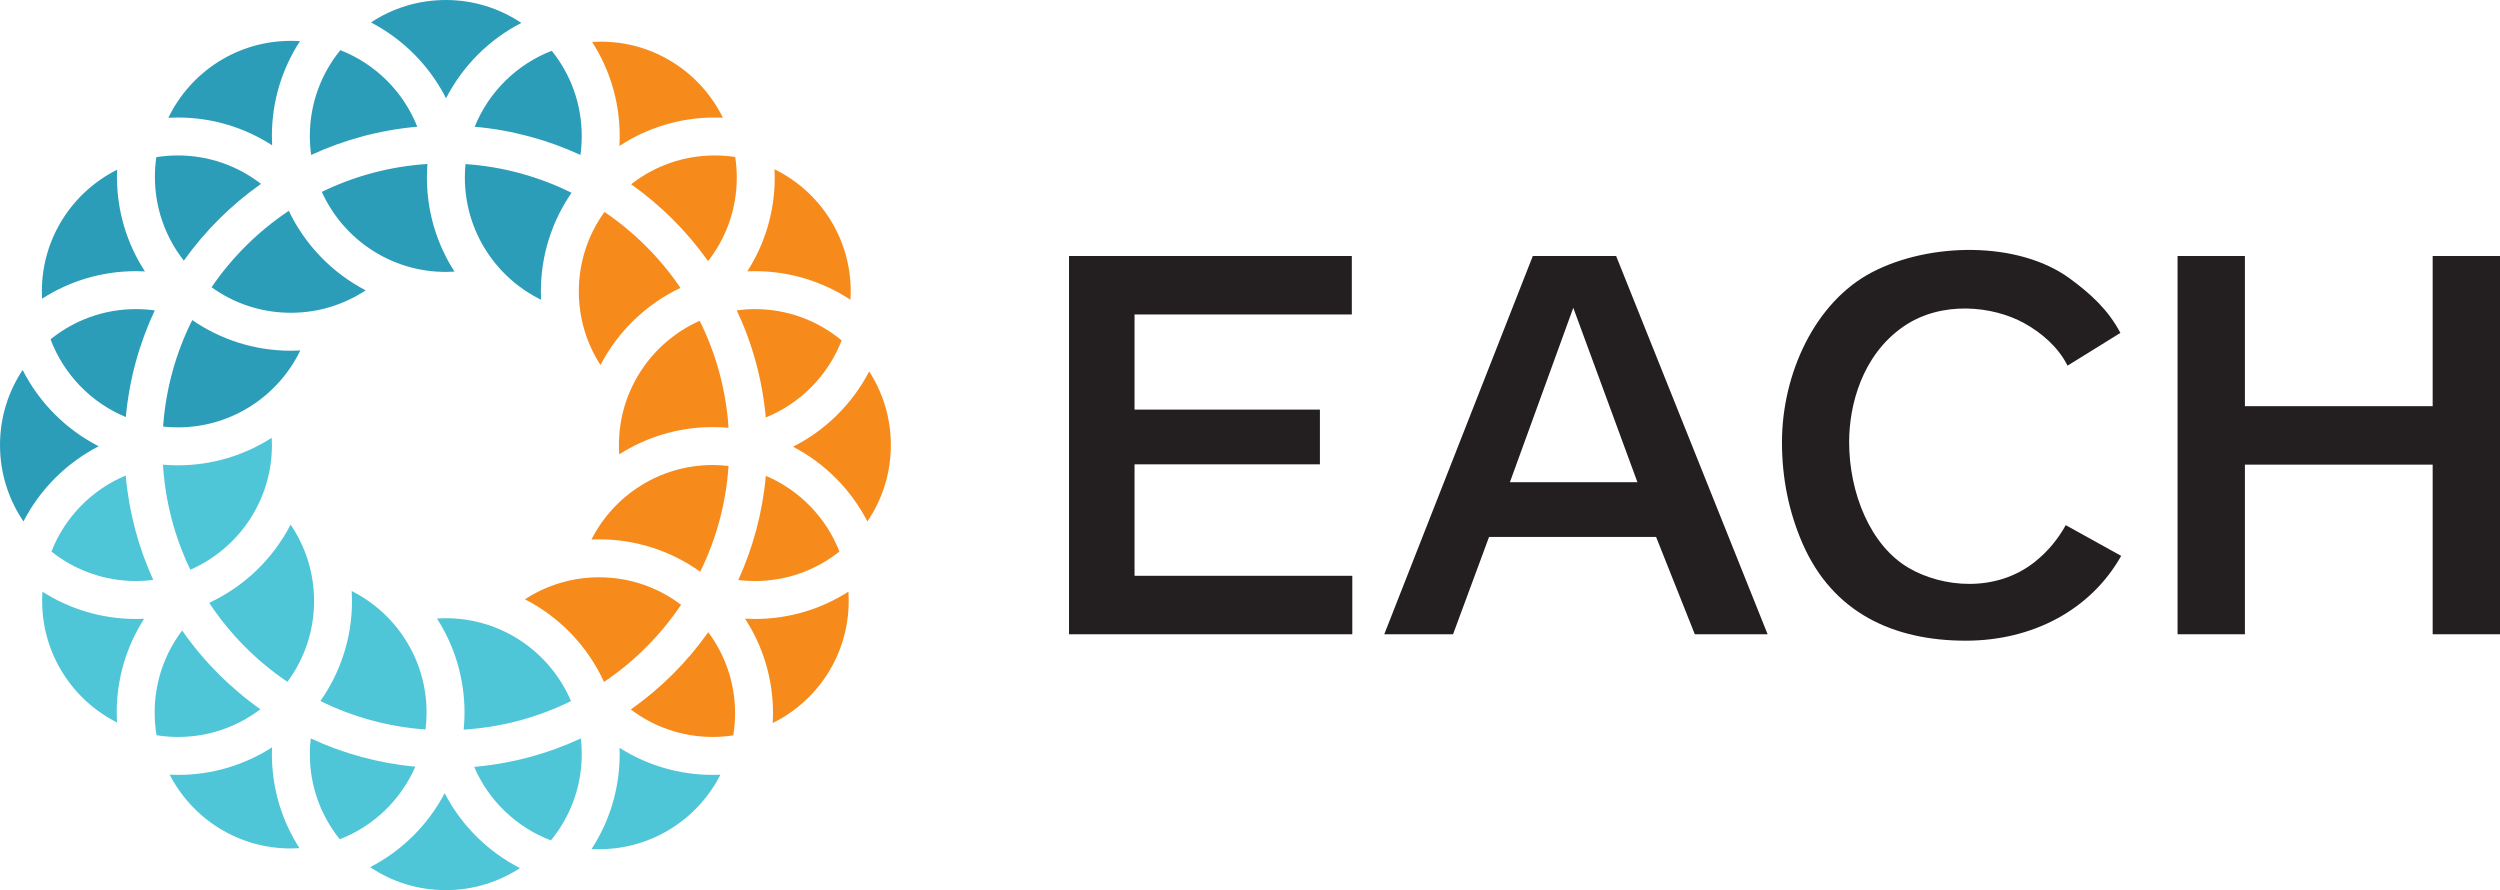 <?xml version="1.0" encoding="UTF-8" standalone="no"?>
<!-- Created with Inkscape (http://www.inkscape.org/) -->

<svg
   version="1.1"
   id="svg1"
   width="1000"
   height="356.055"
   viewBox="0 0 1000 356.055"
   sodipodi:docname="logo.svg"
   xml:space="preserve"
   inkscape:version="1.4.2 (ebf0e940d0, 2025-05-08)"
   inkscape:export-filename="logo.png"
   inkscape:export-xdpi="96"
   inkscape:export-ydpi="96"
   xmlns:inkscape="http://www.inkscape.org/namespaces/inkscape"
   xmlns:sodipodi="http://sodipodi.sourceforge.net/DTD/sodipodi-0.dtd"
   xmlns="http://www.w3.org/2000/svg"
   xmlns:svg="http://www.w3.org/2000/svg"><defs
     id="defs1" /><sodipodi:namedview
     id="namedview1"
     pagecolor="#ffffff"
     bordercolor="#000000"
     borderopacity="0.25"
     inkscape:showpageshadow="2"
     inkscape:pageopacity="0.0"
     inkscape:pagecheckerboard="0"
     inkscape:deskcolor="#d1d1d1"
     inkscape:zoom="0.33993424"
     inkscape:cx="229.45615"
     inkscape:cy="151.49989"
     inkscape:window-width="1920"
     inkscape:window-height="1011"
     inkscape:window-x="0"
     inkscape:window-y="0"
     inkscape:window-maximized="1"
     inkscape:current-layer="layer2"><inkscape:page
       x="0"
       y="0"
       id="page1"
       width="1000"
       height="356.055"
       margin="0"
       bleed="0" /></sodipodi:namedview><g
     inkscape:groupmode="layer"
     id="layer2"
     inkscape:label="Name"
     transform="translate(28.323)"><path
       id="path1"
       d="M 842.7,253.705 V 102.404 h 26.937 v 60.071 H 944.741 v -60.071 h 26.937 V 253.705 H 944.741 v -67.852 h -75.103 v 67.852 h -26.937"
       style="fill:#231f20;fill-opacity:1;fill-rule:nonzero;stroke:none;stroke-width:0.16" /><path
       id="path2"
       d="m 820.153,222.351 c -12.186,21.622 -35.47,33.925 -62.174,33.925 -29.047,0 -53.208,-11.264 -65.246,-38.785 -5.5,-12.611 -8.271,-26.137 -8.271,-40.58 0,-27.486 13.23,-56.069 35.92,-67.954 23.123,-12.112 58.581,-12.629 79.187,2.43 8.243,6.023 15.475,12.607 20.26,21.779 l -21.134,13.093 c -3.653,-7.283 -10.196,-13.062 -17.435,-17.043 -12.446,-6.846 -32.99,-9.103 -48.204,1.4 -16.564,11.436 -21.727,31.453 -21.727,46.188 0,20.366 8.47,41.439 23.898,50.408 13.338,7.754 34.805,10.026 50.511,-2.572 5.205,-4.174 9.212,-9.123 12.226,-14.585 l 22.189,12.297"
       style="fill:#231f20;fill-opacity:1;fill-rule:nonzero;stroke:none;stroke-width:0.16" /><path
       id="path3"
       d="m 575.639,192.884 h 51.01 l -25.657,-69.765 z m -50.259,60.821 59.42,-151.301 h 33.331 l 60.596,151.301 h -29.125 l -15.492,-38.933 h -66.809 l -14.4,38.933 h -27.521"
       style="fill:#231f20;fill-opacity:1;fill-rule:nonzero;stroke:none;stroke-width:0.16" /><path
       id="path4"
       d="M 399.287,253.705 V 102.404 h 113.117 v 23.378 h -86.906 v 38.047 h 74.143 v 21.893 h -74.143 v 44.604 h 87.099 v 23.379 H 399.287"
       style="fill:#231f20;fill-opacity:1;fill-rule:nonzero;stroke:none;stroke-width:0.16" /></g><g
     inkscape:groupmode="layer"
     id="layer3"
     inkscape:label="Symbol"><path
       id="path5"
       d="m 239.647,230.916 c 12.315,0 23.672,4.099 32.788,10.999 -8.189,12.168 -18.67,22.665 -30.831,30.862 -6.519,-14.256 -17.712,-25.931 -31.623,-33.057 8.534,-5.566 18.721,-8.804 29.666,-8.804 z m 43.66,21.957 c 6.737,9.056 10.727,20.277 10.727,32.427 0,3.018 -0.252,5.978 -0.725,8.863 -2.68,0.406 -5.422,0.619 -8.215,0.619 -12.302,0 -23.649,-4.09 -32.762,-10.981 12.003,-8.468 22.489,-18.939 30.975,-30.927 z m 1.787,-66.862 c 2.14,0 4.248,0.128 6.322,0.369 -1.009,15.11 -4.981,29.408 -11.335,42.321 -11.394,-8.157 -25.354,-12.96 -40.433,-12.96 -1.03,0 -2.053,0.026 -3.072,0.071 8.978,-17.682 27.334,-29.801 48.517,-29.801 z m 54.258,50.671 c 0.083,1.227 0.128,2.466 0.128,3.713 0,21.416 -12.388,39.94 -30.385,48.809 0.071,-1.293 0.112,-2.593 0.112,-3.904 0,-13.949 -4.111,-26.939 -11.185,-37.828 1.304,0.073 2.613,0.114 3.935,0.114 13.765,0 26.594,-4.003 37.394,-10.905 z M 306.328,190.317 c 13.441,5.707 24.113,16.666 29.44,30.301 -9.284,7.381 -21.031,11.794 -33.811,11.794 -2.251,0 -4.467,-0.14 -6.647,-0.407 5.884,-12.896 9.698,-26.933 11.018,-41.689 z m 41.347,-41.75 c 5.483,8.49 8.667,18.604 8.667,29.461 0,11.32 -3.463,21.833 -9.384,30.54 -6.585,-12.768 -17.008,-23.238 -29.741,-29.88 13.043,-6.59 23.729,-17.161 30.458,-30.12 z m -45.718,-24.924 c 13.189,0 25.28,4.697 34.696,12.509 -5.411,14 -16.448,25.2 -30.338,30.831 -1.376,-15.204 -5.401,-29.642 -11.61,-42.855 2.372,-0.316 4.793,-0.484 7.252,-0.484 z m -10.536,47.481 c -2.084,-0.189 -4.191,-0.287 -6.325,-0.287 -13.765,0 -26.594,3.999 -37.394,10.9 -0.082,-1.226 -0.128,-2.462 -0.128,-3.709 0,-22.169 13.271,-41.241 32.3,-49.709 6.487,13.043 10.536,27.508 11.548,42.805 z M 309.804,67.702 c 18.054,8.848 30.489,27.406 30.489,48.861 0,1.128 -0.038,2.243 -0.106,3.353 -10.972,-7.233 -24.108,-11.447 -38.229,-11.447 -1.017,0 -2.028,0.021 -3.033,0.064 6.938,-10.82 10.962,-23.684 10.962,-37.488 0,-1.121 -0.032,-2.234 -0.083,-3.343 z m -23.896,-5.523 c 2.78,0 5.512,0.209 8.179,0.613 0.411,2.69 0.624,5.446 0.624,8.251 0,12.599 -4.285,24.194 -11.477,33.415 -8.447,-11.912 -18.874,-22.322 -30.797,-30.757 9.23,-7.217 20.85,-11.522 33.471,-11.522 z M 240.326,16.66 c 21.432,0 39.969,12.404 48.83,30.423 -1.076,-0.05 -2.159,-0.079 -3.247,-0.079 -14.089,0 -27.199,4.191 -38.155,11.394 0.075,-1.328 0.12,-2.664 0.12,-4.013 0,-13.856 -4.054,-26.769 -11.039,-37.614 1.155,-0.072 2.318,-0.111 3.49,-0.111 z m 31.859,98.491 c -13.739,6.517 -25.001,17.404 -31.994,30.869 -5.483,-8.489 -8.667,-18.601 -8.667,-29.457 0,-11.865 3.805,-22.844 10.258,-31.785 11.96,8.099 22.294,18.42 30.402,30.373"
       style="fill:#f68b1b;fill-opacity:1;fill-rule:evenodd;stroke:none;stroke-width:0.16" /><path
       id="path6"
       d="m 232.171,61.98 c -13.06,-6.035 -27.308,-9.941 -42.292,-11.278 5.616,-13.907 16.817,-24.964 30.821,-30.389 7.506,9.326 11.999,21.174 11.999,34.072 0,2.578 -0.18,5.112 -0.528,7.595 z m -3.551,15.131 c -7.737,11.211 -12.27,24.802 -12.27,39.453 0,1.12 0.03,2.233 0.082,3.341 -18.052,-8.85 -30.489,-27.404 -30.489,-48.862 0,-1.827 0.091,-3.632 0.266,-5.412 15.147,1.044 29.478,5.064 42.41,11.48 z M 166.915,50.686 c -15.044,1.323 -29.344,5.239 -42.452,11.298 -0.348,-2.483 -0.533,-5.021 -0.533,-7.599 0,-13.016 4.577,-24.964 12.207,-34.326 14.029,5.486 25.225,16.631 30.778,30.627 z M 178.315,0 c 11.179,0 21.57,3.377 30.213,9.164 C 195.614,15.815 185.054,26.392 178.418,39.315 171.831,26.329 161.294,15.69 148.388,8.978 156.972,3.304 167.257,0 178.315,0 Z m -7.334,65.596 c -0.14,1.798 -0.215,3.614 -0.215,5.449 0,13.856 4.054,26.764 11.039,37.609 -1.155,0.074 -2.316,0.115 -3.49,0.115 -22.06,0 -41.055,-13.137 -49.584,-32.018 12.904,-6.286 27.176,-10.194 42.25,-11.156 z M 104.407,73.555 C 92.459,81.966 82.005,92.363 73.531,104.266 66.283,95.025 61.957,83.379 61.957,70.727 c 0,-2.674 0.197,-5.3 0.571,-7.87 2.801,-0.446 5.671,-0.679 8.596,-0.679 12.536,0 24.084,4.246 33.283,11.376 z m 11.934,-57.213 c 1.229,0 2.446,0.043 3.655,0.125 -7.109,10.908 -11.241,23.93 -11.241,37.917 0,1.254 0.034,2.501 0.101,3.739 C 97.986,51.09 85.03,47.005 71.124,47.005 c -1.27,0 -2.528,0.035 -3.78,0.104 8.792,-18.205 27.43,-30.766 48.997,-30.766 z m -0.82,67.989 c 6.521,13.648 17.36,24.838 30.75,31.801 -8.586,5.672 -18.871,8.98 -29.93,8.98 -11.839,0 -22.794,-3.787 -31.723,-10.213 8.237,-12.064 18.742,-22.46 30.902,-30.567 z M 9.056,147.979 C 3.336,156.588 0,166.92 0,178.028 0,189.35 3.463,199.861 9.385,208.568 16.028,195.684 26.577,185.144 39.465,178.509 26.386,171.807 15.706,161.087 9.056,147.979 Z M 20.216,135.723 c 5.3,14.068 16.264,25.365 30.112,31.103 1.389,-15.133 5.399,-29.509 11.574,-42.666 -2.458,-0.34 -4.966,-0.518 -7.517,-0.518 -12.944,0 -24.83,4.527 -34.17,12.08 z M 46.846,67.891 c -17.846,8.922 -30.107,27.369 -30.107,48.671 0,0.98 0.029,1.952 0.08,2.918 10.836,-6.97 23.729,-11.012 37.566,-11.012 1.202,0 2.396,0.03 3.582,0.091 C 50.893,97.67 46.783,84.678 46.783,70.727 c 0,-0.95 0.026,-1.894 0.063,-2.836 z M 65.241,170.632 c 1.933,0.209 3.894,0.318 5.883,0.318 21.566,0 40.203,-12.563 48.996,-30.766 -1.251,0.067 -2.51,0.104 -3.778,0.104 -14.644,0 -28.231,-4.53 -39.44,-12.263 -6.502,12.98 -10.586,27.379 -11.661,42.608"
       style="fill:#2c9db9;fill-opacity:1;fill-rule:evenodd;stroke:none;stroke-width:0.16" /><path
       id="path7"
       d="M 76.141,227.881 C 95.345,219.486 108.769,200.324 108.769,178.028 c 0,-0.98 -0.027,-1.954 -0.078,-2.921 -10.836,6.971 -23.73,11.017 -37.566,11.017 -2.003,0 -3.983,-0.085 -5.943,-0.252 0.933,14.975 4.765,29.167 10.959,42.009 z m 102.174,19.404 c 22.497,0 41.807,13.667 50.08,33.149 -13.085,6.456 -27.594,10.458 -42.925,11.415 0.221,-2.254 0.337,-4.54 0.337,-6.852 0,-13.85 -4.049,-26.755 -11.028,-37.595 1.169,-0.076 2.347,-0.117 3.537,-0.117 z m 29.672,99.962 c -8.534,5.568 -18.726,8.807 -29.672,8.807 -11.197,0 -21.601,-3.387 -30.251,-9.19 12.72,-6.555 23.158,-16.923 29.807,-29.584 6.668,12.852 17.226,23.363 30.117,29.966 z M 232.333,295.374 c 0.239,2.065 0.366,4.167 0.366,6.296 0,13.092 -4.628,25.103 -12.337,34.489 -13.786,-5.233 -24.892,-15.909 -30.696,-29.404 15.125,-1.326 29.499,-5.271 42.667,-11.381 z m -91.645,-58.967 c 17.757,8.953 29.944,27.351 29.944,48.591 0,2.301 -0.143,4.567 -0.42,6.793 -15.017,-1.061 -29.222,-5.051 -42.059,-11.397 7.972,-11.315 12.653,-25.11 12.653,-39.999 0,-1.338 -0.043,-2.669 -0.118,-3.989 z m -20.899,102.86 c -1.171,0.076 -2.352,0.116 -3.542,0.116 -21.066,0 -39.337,-11.988 -48.368,-29.51 1.117,0.053 2.239,0.083 3.369,0.083 13.836,0 26.732,-4.046 37.568,-11.017 -0.034,0.907 -0.059,1.816 -0.059,2.731 0,13.85 4.054,26.753 11.033,37.596 z m 46.344,-32.587 c -5.775,13.266 -16.685,23.781 -30.22,29.035 -7.493,-9.319 -11.982,-21.157 -11.982,-34.044 0,-2.129 0.128,-4.228 0.367,-6.294 12.926,5.997 27.013,9.908 41.835,11.303 z M 62.623,294.096 c 2.808,0.448 5.689,0.685 8.624,0.685 12.362,0 23.761,-4.131 32.896,-11.082 -12.159,-8.606 -22.755,-19.274 -31.285,-31.49 -6.901,9.117 -10.996,20.475 -10.996,32.789 0,3.101 0.262,6.139 0.761,9.099 z M 16.991,236.683 c -0.083,1.227 -0.13,2.465 -0.13,3.713 0,21.242 12.184,39.638 29.943,48.591 -0.075,-1.32 -0.117,-2.649 -0.117,-3.988 0,-13.802 4.02,-26.668 10.956,-37.488 -1.08,0.05 -2.165,0.076 -3.258,0.076 -13.764,0 -26.594,-4.003 -37.394,-10.905 z m 97.976,36.056 c 6.701,-9.041 10.663,-20.227 10.663,-32.343 0,-11.321 -3.464,-21.838 -9.386,-30.545 -7.066,13.702 -18.549,24.759 -32.565,31.282 8.249,12.481 18.893,23.239 31.288,31.606 z M 20.57,220.619 c 9.284,7.382 21.036,11.794 33.815,11.794 2.343,0 4.653,-0.147 6.918,-0.434 -5.894,-12.921 -9.707,-26.991 -11.016,-41.777 -13.571,5.674 -24.353,16.689 -29.716,30.417 z m 267.596,89.266 c -8.98,17.68 -27.334,29.802 -48.519,29.802 -1.014,0 -2.021,-0.031 -3.022,-0.086 7.113,-10.911 11.249,-23.936 11.249,-37.929 0,-0.849 -0.014,-1.697 -0.045,-2.538 10.775,6.851 23.556,10.824 37.266,10.824 1.03,0 2.052,-0.028 3.07,-0.072"
       style="fill:#4fc5d8;fill-opacity:1;fill-rule:evenodd;stroke:none;stroke-width:0.16" /></g><g
     inkscape:groupmode="layer"
     id="layer4"
     inkscape:label="Guides"
     sodipodi:insensitive="true"
     style="display:none"><rect
       style="fill:#ff00ff;fill-opacity:0.5;stroke:none;stroke-width:73.375;stroke-linecap:square;stroke-miterlimit:0"
       id="rect1-3"
       width="356.342"
       height="356.055"
       x="0"
       y="0"
       ry="0"
       inkscape:label="1" /><rect
       style="fill:#ffff00;fill-opacity:0.5;stroke:none;stroke-width:51.884;stroke-linecap:square;stroke-miterlimit:0"
       id="rect1-0"
       width="178.171"
       height="356.055"
       x="0"
       y="0"
       ry="0"
       inkscape:label="1/2" /><rect
       style="fill:#00ffff;fill-opacity:0.5;stroke:none;stroke-width:42.363;stroke-linecap:square;stroke-miterlimit:0"
       id="rect1-7"
       width="118.781"
       height="356.055"
       x="0"
       y="0"
       ry="0"
       inkscape:label="1/3" /><rect
       style="fill:#ff0000;fill-opacity:0.5;stroke:none;stroke-width:36.688;stroke-linecap:square;stroke-miterlimit:0"
       id="rect1"
       width="89.086"
       height="356.055"
       x="0"
       y="0"
       ry="0"
       inkscape:label="1/4" /><rect
       style="fill:#00ff00;fill-opacity:0.5;stroke:none;stroke-width:32.814;stroke-linecap:square;stroke-miterlimit:0"
       id="rect1-3-2"
       width="71.268"
       height="356.055"
       x="0"
       y="0"
       ry="0"
       inkscape:label="1/5" /><rect
       style="fill:#00ff00;fill-opacity:0.5;stroke:none;stroke-width:32.814;stroke-linecap:square;stroke-miterlimit:0"
       id="rect1-3-2-6"
       width="71.268"
       height="356.055"
       x="356.342"
       y="0"
       ry="0"
       inkscape:label="1/5" /></g></svg>
